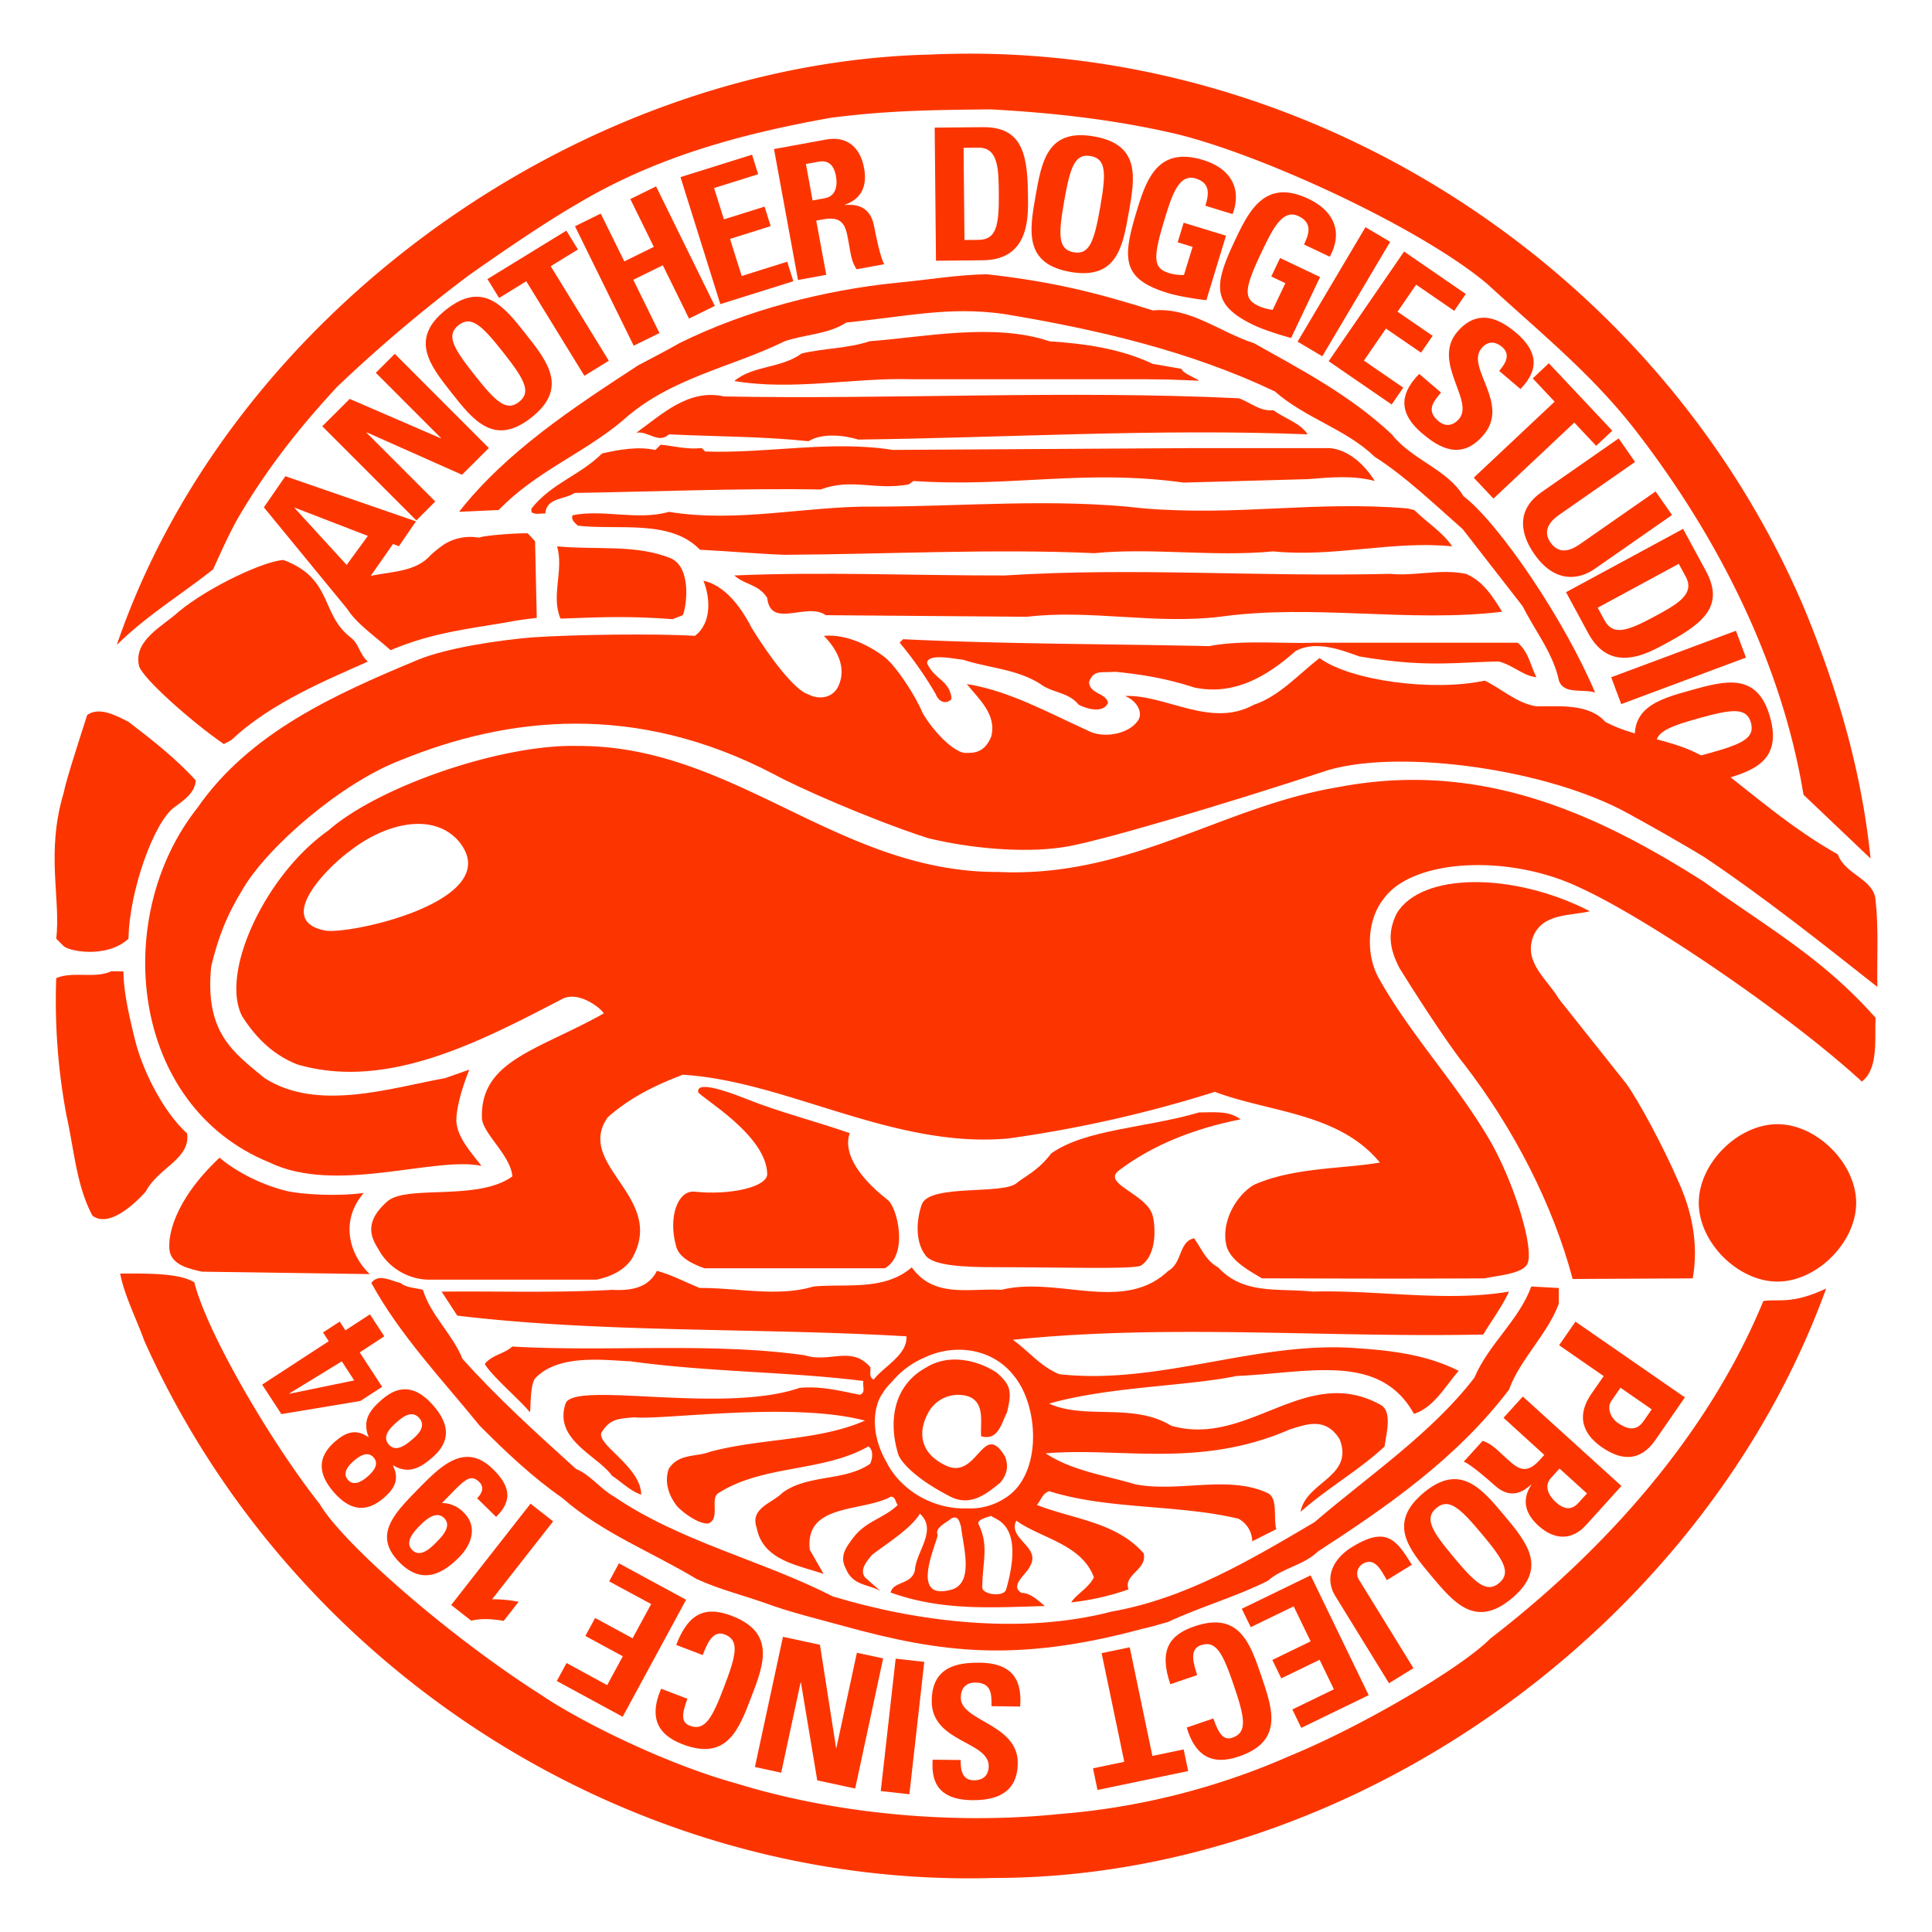 <svg xmlns="http://www.w3.org/2000/svg" viewBox="0 0 1080 1080"><defs><style>.a{fill:#fc3500;}</style></defs><title>2020 fc3500 Another DoggieStudio Project Since 1984 logo web1080px</title><path class="a" d="M985.71,727.29C955.34,801.07,898.47,865.52,833.07,916c-16.24,16.44-72.07,49.16-111.67,65.4a398.18,398.18,0,0,1-129.47,32.68c-57.92,5.93-124,.25-180.52-17.19-40.86-11.32-88.19-35.39-108.43-49.11C249.88,914,191.27,862.25,178.8,840.86c-27.07-34.18-63.12-95.72-70.18-124.05-8.2-5-24.76-5-41.44-4.87,2.33,12.21,9,25.12,13.48,37.57C163.41,934.29,353.55,1055.82,556,1049.79c201-.17,396.6-141.26,464.84-329.52C1001.43,729.43,994,725.94,985.71,727.29Z"/><path class="a" d="M856,719.16c-7.07,19.17-23.82,32.1-31.78,50.94C800.39,801.18,765,825,734.79,850.92c-36,21.21-71.87,42.64-113.55,50-50.1,13.06-108.7,5.76-155.78-8.55-39.52-20.22-84.83-30.34-122.27-55.81-7.48-4.16-13.35-12.31-21.21-15.42-22.17-20.1-43.23-39-63.47-61.55-5.41-13.64-17.85-24.47-22.09-38.56-4.23-1.18-9-1-12.55-3.85-5-1-12.2-5.64-16.3,0,16.16,29.44,39.64,54,60.56,79.78C283.07,812,298,826,314.31,837.36c22.32,19.64,50,30.17,75.06,45.3,12.48,5.73,25.67,9,38.49,13.5,13.35,5,29.95,9,43.73,12.81,54.72,15.06,96.82,20.5,167.08,1.53,2.52-.48,9.64-2.43,14.39-3.84,17.38-8.26,37.67-13.92,55.68-23,8.45-7.42,19.65-8.38,28-16.37,38.45-25,77.26-51.7,106.77-90.4,6.27-17.28,21.5-30.85,27.88-48.13V720Z"/><path class="a" d="M557.2,767.33c8.07,7.06,8.43,10.66,5.76,22.09-2.94,5.64-4.89,16.33-14.51,13.42-.49-8,2.2-18.31-6.67-22.09a19.05,19.05,0,0,0-22.17,7.71c-6.53,10.9-6.35,23.57,9.32,30.88,17.63,8.12,20.56-26.06,33-4.93,2.11,6,.67,10.16-2.82,14.46-7.05,5.67-16.26,13.7-27.92,7.71-19.78-10.14-27.24-19.2-28.92-23.13-5.86-18.69-3-39,15.58-49.08C529.66,757,545.39,759.62,557.2,767.33Z"/><path class="a" d="M829.16,746c4.67-7.86,10.53-15.57,14.38-24-35.14,6-73.11-1-109.69,0-19.92-2-38.6,1.85-52.92-13.55-6.74-3.58-9.4-10.63-13.42-16.26-8.75,2-6.37,13.65-14.45,18.24-25.22,23.88-61.69,2.82-93.36,10.6-17.94-1-37.59,4.83-50-12.58-15.43,13.32-36.64,9-55,10.73-20,6-42.34.67-63.49.81-6.67-2.59-15.92-7.48-24-9.56-4.6,9.12-13.68,11.23-25,10.6-30.8,1.78-63.63.67-95.34,1l8.74,13.42c81.95,9.79,167.44,6.67,251.08,11.56.74,10.45-13.2,17.21-18.24,24.18-3-1.34-1.56-4.45-1.93-6.9-10.53-12.3-23-2.22-36.56-6.67-52.2-7.42-110.85-1.78-163.57-4.9-4.74,4.28-11.15,4.53-15.39,9.72,3.73,6.67,20.41,20.84,25.25,27.07.52-2.74,0-14.77,2.78-18.87,13-14,39.06-10.24,53.39-9.66,44.59,6.14,87.68,5.69,130.24,11-.74,2.74,1.56,6.37-1.93,7.71-10.89-2.08-21.42-5-33.73-3.86-43.23,14.88-126.18-4.2-130.84,8.75-6.79,20.31,17.83,29,26,40.41,5.36,3.49,10.25,8.54,16.26,10.53,0-16.17-27.36-29.08-21.63-35.51,4.38-6.87,9.29-7,17.82-7.72,15,1.73,88.26-9,128.89,1.85-26.24,11.5-58.07,9.72-86.6,17.42-7.65,3-17.65.83-23.06,9.58-2.68,7.71.25,15.42,4.89,21.12,3.7,3.82,12.11,9.83,17.23,9.38,7-2.77.57-14.26,5.83-17.09,24.92-15.86,58.13-11.51,83.64-26,3,2.07,2.3,6.87,1,9.71-14.46,10-34.92,5.71-49.16,16.31-5.22,5.49-18.17,8.49-14.31,19.28,3.34,18.53,23.34,21.06,37.44,26l-7.71-13.51c-3.05-26.23,29.66-21,45.31-29.71,2.66.07,2.52,3.18,3.86,4.67-7.57,7.27-17.21,8.87-24.18,17.4-4.35,5.74-8.82,11-4.75,18.34,3.87,9.49,12.76,8.53,19.28,12.38l-8.75-7.71c-3-4.67,1.19-8.82,3.86-12.39,7.84-6.15,21.58-14.45,26.92-23.13,10,9.12-2.16,21.06-2.82,31.68-1.85,8.08-12,5.93-13.55,12.36,29.11,10.52,57.65,8.29,86.23,7.56-3.75-3-8.1-7.41-13-7.33-7-4.11,2.7-10.23,4.7-15,6.44-10.72-12.78-15.24-7.65-25.4,13.58,9.86,36.39,13,43.36,31.66-2.82,5.86-10.2,9.8-12.65,14a141.18,141.18,0,0,0,32-7.26c-3.11-8.29,10.8-11,8.42-20.19-15.42-17.5-39.37-19-59.65-27,2.24-2.53,3.08-6.45,6.86-7.7,33.07,10.44,71.77,7.26,105.81,15.41a14.6,14.6,0,0,1,7.71,12.61l13.42-6.75c-1.69-6.68,1.09-17.49-4.89-20.25-22.24-10.23-49.3-.16-73.93-4.85-16.9-5.08-35.14-7.45-50.11-17.31,41.73-3.57,86,8.69,136.64-13.43,8.45-2.46,19.8-7.48,27.81,5.71,7.93,21-18.76,23.44-21.95,40.42,15.13-13.35,32.7-23.22,47-36.56.83-7,4.45-19-1.91-23.08-42.2-23.64-74.08,23.83-117.39,11.51-21.12-13.05-48.19-3.19-68.21-12.38,33.07-9.49,77-9.68,104.77-15.43,40.38-1.76,79.9-13.34,99.14,21.14,11.12-3.44,17.57-15.57,25-24-16.57-8.45-35.33-11.19-54.9-12.53-56.65-5-111.37,20.69-168.32,14.39-10.5-4.23-17.27-13.05-26-19.24C653.8,739.92,741.94,747.9,829.16,746ZM532.4,888.46c-24.53,7.3-9.06-24.76-8.21-30.46-2-4,5.58-7.21,7.56-9.16,4-2.05,4.74,2.17,5.46,4.58C538.58,865,544.37,884.4,532.4,888.46Zm30.06,0c-1.24,4.46-13,3-13.36-.88,0-14.05,3.92-23.53-2.09-35.53-1.42-2.85,7.08-4.43,7.08-4.68C556,849.64,573.13,851,562.46,888.46Zm4.63-119c14.07,17.58,15.41,55.74-5.65,68.23a35.37,35.37,0,0,1-20.74,5.5c-19.19.69-37.27-10.23-45.12-25.82-10.71-18.65-5.85-33.85-2.17-38.49,1.77-3.22,4.1-5.22,6-7.39a47.54,47.54,0,0,1,17.37-12.58C533.53,750.84,555.14,753.6,567.09,769.49Z"/><path class="a" d="M993.62,628.42c22,0,44,22,44,44s-21.93,44-44,44-44-21.87-44-44S971.52,628.42,993.62,628.42Z"/><path class="a" d="M888.76,509.39c-10.67,2.67-26.53.89-31.8,14.38-5.26,14.47,8.08,23.71,14.46,34.61l37.52,47.21c6.75,9.1,21.13,36,28.84,53.88,7.79,16.91,11.91,35.2,8.49,55.15l-67.14.34c-11-41.36-32.69-83.72-60.51-119.88-4.58-5.42-19-26.05-36.29-53.88-6.11-11.72-6.46-20.36-1.68-30.38C794.35,487.44,846.14,487.44,888.76,509.39Z"/><path class="a" d="M693.46,625.73c-24.84,4.9-48.7,13.85-68.36,28.85-8.77,7.38,16.09,12.88,19.28,25,1.31,4.82,2.91,21.79-6.74,28-5.87,2.08-43.92.79-81.18.79-17.38,0-35-.79-39.1-6.63-6.52-8.47-4.56-21.89-1.93-28.85,5.07-11.06,45.18-4.94,52.89-11.53,4.67-3.91,11.77-6.67,19.4-16.66,19.43-13.59,52.8-14.08,82.61-22.84C680.21,621.74,687.16,621,693.46,625.73Z"/><path class="a" d="M475,633.44c-3.34,9.12,2.24,22.53,21.21,37.3,5.26,3.91,12,30.58-1.59,38.23H393.74c-6.81-2.44-14.67-6.2-15.93-12.94-4.22-15.5.89-30.55,10.24-29.89,20,2.15,40.41-2.55,40.83-9.6-.12-22.06-37.5-43.14-38.61-46.09-.52-3.83,4.86-4.86,26.92,3.84C436,621.87,455.52,626.61,475,633.44Z"/><path class="a" d="M952.54,492.93c-60.81-38.71-125.48-68-204.39-52.93-65.43,10.9-116.5,50.78-190.07,47.44C468.53,487.78,410.79,416.63,323,417c-42.19-1.17-111.23,22.47-139.43,47.23-35,24.62-60.74,79.24-48.26,103.76,8.23,13,18.09,21.93,30.79,27,50.42,14.87,103-13.1,148.19-36.56,9.08-4.72,21.54,5,23.23,8.09-37.1,20.76-69.4,26.38-68.1,58.92,1,8.73,16,20.48,17,32.14-18.73,13.79-57.61,4.87-69.27,13.51-16.72,14.06-7.15,24-4.45,29.25a32.85,32.85,0,0,0,26.5,15h94.31c8.34-1.77,17.42-5.86,21.18-14.45,15.52-32.56-33.12-50.13-15-76.28,12.69-11.28,27.06-18.12,42-23.83,58.13,3.56,117.6,41.41,181.89,35.64a706.63,706.63,0,0,0,115.52-26.07C710.15,622,748.34,622,771.36,649.86c-20.41,3.6-48,2.57-70.33,12.43-9.61,5.57-19,20.76-15.27,34.7,2.51,7.6,11.33,12.73,19.71,17.63,30.32,0,62.85.3,124.21,0,8.93-1.78,22.73-2.73,24.47-9,2.81-9.64-7.34-42.93-20.32-66.39-18-31.71-44.64-59.66-62.47-91.35-7.9-13-7.6-33.12,2-45.28,16.16-22.84,70.66-25.29,110-6.3C920.7,513.32,999.91,567,1040.78,604.6c9.41-7.21,7.06-23.8,7.71-35.57C1019,535.57,988.05,518.52,952.54,492.93ZM181.68,520.17c-29-5.69,2.84-36.74,14.43-44.83,18.14-14.21,44.92-21.95,59.92-5.56C284.65,503.14,195.28,522.77,181.68,520.17Z"/><path class="a" d="M1048.49,503.61c-.51-12.18-17.07-14.54-21.13-26-25.66-14.38-47.85-33.89-71.26-52-17.41-12.6-40.66-12.31-58.73-22.09-9-10.09-24.54-8.68-38.5-8.68-10.92-1.7-19.18-9.64-28.89-14.38-29.11,6.3-75.27,0-92.37-12.6C725.76,377.11,715,389.27,701,393.93c-24.25,13.33-49-5.68-72.08-4.88,7.27,3,10.53,10.23,6.68,14.46-5.41,7.09-19.43,9.49-27.81,4.74-21.89-9.86-43.35-22-67.32-25.88,6.65,8.46,16.93,17,13.58,29.54-3,7-7.18,9.17-13.58,8.95-5.64.89-17.58-10.16-24.62-22.1-4.38-10.51-14.76-25.88-20.69-30.91-8.23-6.54-21.65-13.58-34.63-12.41,6.51,6.51,13.36,17.41,8,28.4-3.95,7.69-12.71,6.62-16.57,4.32-7.71-1.93-22.69-22.23-31.81-37.22-6.3-12.32-15.27-23.73-26.94-26.33,3.81,9.4,4.85,23.51-4.75,30.83-21.17-1.32-66.85-.8-91.47.89-18.69,1.63-47.25,5.83-63.5,12.55-45.94,19.13-93.93,40.56-123.16,82.75C62.22,512.21,72.22,618,150.74,649.86c37.07,18,92.65-3.74,118.42,1.9-5.91-7.71-13.43-15.68-14.07-25,0-9.41,4.57-22.16,7.27-28.83l-13.49,4.72c-31.3,5.75-71.58,18.86-101,0-17.58-14.51-33.5-25.38-29.81-62.46C122,524,126.58,511.84,136,496.55c13.83-23.35,54.78-59,88.27-71.72C283.64,400.69,355,392.09,433,433c12.06,6.67,52.35,24.62,85.42,35.44,23.72,5.86,53.54,8.45,75,5.27,17.28-2.08,91.5-24.25,149.12-43.23,41-11.94,123.23-.4,167.72,24.32,9.27,5,32.31,18,43,24.69,32.79,22,65.12,47.68,96.19,72.2C1049.15,535.64,1050.19,519,1048.49,503.61Z"/><path class="a" d="M160.76,665.89c7.94,1.7,26.92,3.07,42.57,1-13.21,15.35-8.39,34,3.31,45.34l-93.87-1.36c-6.35-1.56-15.92-3.27-17.85-11-1.54-8,2-28.45,27.82-52.72C132.63,655.62,147.52,662.77,160.76,665.89Z"/><path class="a" d="M69,543c.12,12.36,3.66,26.79,6.39,38C80,599.7,92.1,622.39,104.55,633.53c2.18,14.3-16.16,19.16-23.08,32.61-.65.62-18.81,21.76-29.78,13.43-9-16.78-10.25-36.93-14.48-55.78a347.6,347.6,0,0,1-5.78-77c9.12-4,21.67.42,30.79-3.85Z"/><path class="a" d="M109.44,436.26c-.4,6.67-6.11,10.77-12.06,15.06-11.42,8.36-25.16,47-25.54,73.42-12.51,11.53-34.58,6.8-36.55,3.85l-3.86-3.85c2.68-22.17-6-48,4.24-81.81,1.27-6.67,7.19-24.89,13.07-43.26,6.94-4.84,16.29.43,23.1,3.84C84.8,413.44,98.26,423.91,109.44,436.26Z"/><path class="a" d="M196,356.33c4.88,3.73,4.63,9,9.63,13.5-20.27,9.13-54.13,22.73-76.17,43.78l-4.35,2.33c-17.72-12.15-47.1-38.11-47.5-44.25C74.79,357.61,91.48,349.76,99.81,342c17-14.11,48.36-28.61,58.72-28.95C186.33,323.56,179,343.22,196,356.33Z"/><path class="a" d="M299.11,302.59l.94,42.82c-3.64.39-7.49.91-11.45,1.51-24.76,4.6-44.87,5.88-70.27,16.54C205.64,352,185.15,339.29,195,328.11c9.59-10.94,33.7-4.08,45.63-17.7a71.33,71.33,0,0,1,7.73-6.17A27.7,27.7,0,0,1,268,300.62c-.16-.38,3.54-1,8.82-1.52s12.1-1,18.17-1Z"/><path class="a" d="M375,312.07c12.31,5.65,8.39,28.68,6.67,31.82L376,346.12c-22.73-1.68-36.12-1.34-62.66-.3-5.49-12.71,1.93-26.84-1.9-40.41C333.81,307.56,355,304.12,375,312.07Z"/><path class="a" d="M676,361.19c18.32-3.58,40.41-1.28,58.75-1.92H848.37c6.26,5.25,7.11,12.82,10.5,19.25-6.88-.37-13.55-7-21.18-8.75-25.36.52-40.77,3.41-77.79-2.82-10.75-3.85-24.47-9.1-35.73-2.95-15.87,14-34.19,25.05-56.66,20.3-13.59-4.45-27.28-7.15-44.25-8.78-8,.67-12-1.23-14.47,5.82.51,6.82,9.49,5.92,10.6,11.56-2.47,5.65-10.83,3.86-16.46,1-5.34-6.67-13.72-6.59-20.09-10.66-13-9.13-29.68-9.64-44.27-14.39-6.16-.74-20.21-3.72-20.32,1.93,3.79,8.05,9.79,8.87,12.61,15.42.52,1.53,1.18,2.95.89,4.74-3.34,3.19-7.2,1-8.61-2.81a205.43,205.43,0,0,0-20.24-28.89l1.93-1.91C561.23,360.06,617.91,359.91,676,361.19Z"/><path class="a" d="M819.45,320.78c9.71,4.13,15,12.72,20.24,21.18-52,6.3-105.44-4.52-157.79,2.82-36.55,4.37-72.6-4.22-107.81,0l-112.49-.89c-10.38-7.56-30.84,7.94-32.72-9.64-4.75-7.71-12.73-7.31-18.37-12.56,49.39-2.19,100.7.11,151.14,0,73.53-4.64,140.64.9,215.53-.91C790.6,322.19,805.28,317.85,819.45,320.78Z"/><path class="a" d="M790.6,285.12c7.63,7.45,15.51,12.06,21.18,20.29-33.19-3.34-66.19,6.28-100,2.82-33.59,3.19-68.07-2.2-100.1,1-56.57-2.58-116.71.61-173.21.91-14.76-.52-31.44-2.08-47.18-2.83C374.7,290,345.23,296.53,323,293.84c-1.65-1.66-3.86-3.07-3-5.78,16.83-3.57,36.58,3.1,53.91-1.93,38.75,6.3,77-3.34,114.56-2.93,49.23,0,100.61-4.87,151,1,53.32,4.37,95.21-4.34,147.26,0Z"/><path class="a" d="M392.28,250.48l1.92,1.92c35.59,1.17,69.92-6.4,104.85-.9l167.43-1h77c10.53,1,19.44,9.38,25,18.35-12.38-3.21-24.32-2.05-37.48-1l-69.3,1.92c-55.9-7.7-96.93,2.83-151-.9l-2.81,1.94c-19.06,3.44-31.59-3.73-49.17,2.82-44.11-.8-95.34,1.27-137.54,1.92-5.49,3.84-15.65,2.43-16.4,11.54-2.58-.25-5.77.9-7.7-.92v-1.92c11.55-14.35,27.06-18.47,39.52-30.78,9.2-2.05,19.87-4.09,29.74-1.93l3-2.95C376.92,249.34,384,251.38,392.28,250.48Z"/><path class="a" d="M692.5,222.64c6.38,2.17,11.57,7.43,19.28,6.68,6.38,4.61,15.2,7.18,19.17,13.48-83.09-3.34-168.68,1.91-251.18,2.92-8.09-2.54-20.39-3.71-27.81.92-25.43-2.7-52-2.57-78-3.84-6,5.51-11.57-2.06-18.24-.91,14.15-10.13,29.14-24.76,49-20.27C497.64,223.41,595.89,218,692.5,222.64Z"/><path class="a" d="M644.38,203.4l16.24,2.83c-.52,1.92,8.7,5.55,9.74,6.58l-17.65-.67-14-.15H509.73c-32.48-1-66.22,6.56-99.22,1,10.16-8.71,26.33-7.05,37.6-15.38,12.45-3,25.49-2.7,38.14-6.88,28.43-2,69.59-10.58,100.44.07C607.08,192.11,626.8,195.06,644.38,203.4Z"/><path class="a" d="M644.38,173.51c21.06-1.93,37.67,12.32,56.65,18.35,26.62,15,53.38,28.86,77,50.94,10.93,14.1,31.13,19.6,40,34.49,20.38,15.69,56.85,69.94,73.62,109.83-6.66-2.18-17.58,1.26-20.19-6.67-3.26-15.43-13.56-28-20.21-41.45l-33.62-43.23c-15-13.16-32-29.51-49.16-40.41-16.24-15.65-38.41-21.3-55.84-36.56-47.23-22.46-99.05-34.64-152-43.37-30.42-4.1-52.61,1.31-87.52,4.87-10.23,6.68-23.29,6.54-34.62,10.53-30.11,14.76-64.14,20.4-90.42,44.27-22.32,18.7-48.39,28.34-69.3,50l-22.17,1c26.68-33.84,63.89-58.22,100.05-81.82,8.87-4.64,20.42-10.79,23.11-12.45,38-18.74,81.19-29.64,121.24-33.74,17-1.54,34.62-4.62,51-4.75C590.21,157.68,614.57,164.14,644.38,173.51Z"/><path class="a" d="M1009.1,341.31C928.27,149.54,730.08,21,520.31,30.49,324.93,35,128.77,174.55,65.26,360.58c16.43-16.31,35.65-27.85,53.88-42.33,4.89-10.68,9.87-22.19,16.3-32.71,15.14-25.16,32.11-46.69,53-69.29a819.65,819.65,0,0,1,74-62.61c19.12-13.46,42.44-29.37,59.82-39.4,43.24-25.9,89.85-39.07,142.33-48.42,31.35-4,55.07-4.34,89.15-4.68,35.08,1.92,68.83,5.65,103.23,13.6C706.12,86.56,795.25,128,831.69,159c29.45,27.06,58.69,50.57,83.1,82.25,49.3,63.87,82.23,134.59,93.37,203l37.49,35.66C1040.67,430.73,1027,385.05,1009.1,341.31Z"/><path class="a" d="M196.59,343.43l-49.08-59.82,12-17.4,73,25.22L223,305.33l-3.31-1.22-16.44,23.5,2.39,2.8Zm-31.8-59.63-.12.18,29.11,31.81,11.86-16.21Z"/><path class="a" d="M232.75,290.92l-52.6-52.63L195.49,223l50.86,22,.15-.15-36.42-36.45,10.6-10.6,52.59,52.64-15,14.95L205,241.69l-.15.15,38.46,38.49Z"/><path class="a" d="M252.46,219.63c-12.2-15.45-23.82-30.18-3.05-46.58s32.4-1.67,44.59,13.78c12.07,15.29,23.82,30.18,3.05,46.58S264.53,234.92,252.46,219.63Zm28.78-22.72c-11.81-15-17.84-20.72-24.93-15.12s-2.9,12.8,8.91,27.76,17.84,20.72,24.93,15.12S293.05,211.88,281.24,196.91Z"/><path class="a" d="M316.59,128.93l6.48,10.53-15.22,9.35,32.49,52.86-13.67,8.4-32.49-52.85L279,166.57,272.49,156Z"/><path class="a" d="M365.49,138l-13.14-26.73,14.4-7.08L399.58,171l-14.41,7.08-14.64-29.78L354,156.39l14.64,29.78-14.4,7.08-32.83-66.78,14.4-7.08L349,146.12Z"/><path class="a" d="M402.66,170,380.4,99l40-12.53,3.42,10.92-24.64,7.72,5.49,17.51,22.72-7.12,3.42,10.91-22.72,7.13,6.51,20.75,25.45-8,3.42,10.92Z"/><path class="a" d="M461.88,153.62l-15.79,2.9L432.67,83.33,461.83,78c10.77-2,18.9,3.45,21.19,15.92,1.71,9.32-.77,17-10.72,20.51l0,.2c3.52-.23,13.91-1.29,16.33,11.88.86,4.67,3.7,18.4,5.72,21.17l-15.47,2.84c-2.91-4.08-3.4-9.12-4.28-13.89-1.6-8.72-2.12-16.27-14.25-14.05l-4.07.75Zm-7.63-41.56,7-1.29c6.27-1.15,6.93-7.55,6.08-12.22-1.29-7-4.8-9.07-9.82-8.15l-7,1.28Z"/><path class="a" d="M522.49,71.35l26.79-.26c21-.21,25.1,13.36,25.33,36.55.11,11.44,2.17,37.6-25.25,37.86l-26.14.26Zm16.66,62.81,7.76-.07c9.78-.1,11.62-7.23,11.44-25.88-.13-13.71-.25-25.77-11.41-25.66l-8.29.08Z"/><path class="a" d="M578.89,109.55c3.41-19.38,6.66-37.86,32.72-33.28S634.43,99.33,631,118.71c-3.37,19.19-6.65,37.87-32.71,33.29S575.52,128.74,578.89,109.55ZM615,115.9c3.3-18.78,3.57-27.1-5.33-28.67s-11.47,6.36-14.77,25.14-3.58,27.1,5.32,28.66S611.71,134.68,615,115.9Z"/><path class="a" d="M673.78,115c2.11-6.57,2.77-12.73-5.36-15.21-9.56-2.92-13.38,9.6-17.59,23.4-6.8,22.28-5.77,26.9,3,29.57a25.9,25.9,0,0,0,8,.95L666.67,138l-8.34-2.55,3.34-10.94,23.68,7.23-11,36.08c-4.41-.49-15.37-2.1-21.46-4-25.83-7.88-25.62-19.12-17.37-46.13,5.47-18,12-35.9,37.06-28.24,15,4.59,21.9,15.63,16.44,30.23Z"/><path class="a" d="M728.93,136.66c3.06-6.19,4.62-12.19-3.06-15.84-9-4.29-14.64,7.53-20.84,20.56-10,21-9.66,25.76-1.41,29.69a26.12,26.12,0,0,0,7.82,2.12l7.08-14.89-7.87-3.75,4.92-10.33,22.36,10.64-16.2,34.06c-4.29-1.12-14.88-4.34-20.64-7.07-24.38-11.6-22.52-22.7-10.39-48.2,8-16.94,17.11-33.74,40.81-22.47,14.21,6.76,19.37,18.68,11.82,32.32Z"/><path class="a" d="M725.36,191l37.94-64,13.8,8.18-37.93,64Z"/><path class="a" d="M742.73,201.92l42.16-61.31,34.5,23.73-6.48,9.42-21.28-14.63-10.39,15.12,19.61,13.49-6.48,9.42-19.62-13.49-12.32,17.92,22,15.12-6.48,9.42Z"/><path class="a" d="M794.93,242.21c-15.12-12.89-10.6-23.93-1.6-33.19l12.22,10.42c-4.62,5.41-8.25,10.16-1.54,15.89,4.13,3.51,8.36,2.65,11.63-1.2,8.69-10.19-15.36-31.78-1-48.64,7.56-8.87,17.94-12.2,32.82.48,11.9,10.14,13.39,20.35,2.48,31.5l-11.89-10.13c3.61-4.24,6.56-9.17,1.63-13.38-4-3.38-8.12-3.26-11.46.66-9.16,10.75,16.23,30.77,1.06,48.57C816.79,257.86,804.23,250.14,794.93,242.21Z"/><path class="a" d="M901.27,240.75l-9,8.47-12.23-13-45.2,42.5-11-11.69,45.2-42.5-12.23-13,9-8.47Z"/><path class="a" d="M934.68,287.88l-43.3,30.17c-9.13,6.36-22.48,7.76-33.66-8.28-10.08-14.48-7.67-26.52,3.83-34.54l43.29-30.16L914,258.23l-42.45,29.58c-7.53,5.25-8.18,10.62-4.84,15.42,4,5.75,9.56,5.78,16.32,1.06l42.45-29.57Z"/><path class="a" d="M940.86,295.63l12.75,23.56c10,18.5-.07,28.44-20.47,39.48-10.06,5.44-32.22,19.49-45.27-4.62l-12.45-23Zm-47.74,44.09,3.7,6.83c4.65,8.6,11.81,6.89,28.22-2,12.05-6.52,22.66-12.26,17.35-22.08l-3.95-7.29Z"/><path class="a" d="M900.67,378.59l69.72-26,5.61,15-69.72,26Z"/><path class="a" d="M945.41,385.78c19-5.24,37.05-10.24,44.11,15.26s-11,30.51-30,35.76c-18.78,5.19-37,10.24-44.11-15.26S926.64,391,945.41,385.78Zm9.77,35.34c18.38-5.08,26-8.4,23.61-17.11s-10.67-7.64-29-2.55-26,8.4-23.61,17.11S936.81,426.21,955.18,421.12Z"/><path class="a" d="M941.86,781.16,925.4,804.92c-8.35,12.06-18.73,11.85-29.92,4.11-6.94-4.81-16.51-14.54-5.8-30l6.78-9.78L871.55,752l9.14-13.2Zm-36-5.41-5.08,7.34c-2.72,3.93-.45,9.52,3.62,12.33,5,3.46,10.21,5,14.32-.94l4.6-6.64Z"/><path class="a" d="M840.48,792.56l10.78-11.89,55.13,50-19.92,22c-7.35,8.11-17.1,8.73-26.49.22-7-6.37-9.73-14-4-22.81l-.15-.13c-2.67,2.32-10.27,9.48-20.2.48-3.51-3.18-14.11-12.36-17.4-13.34l10.57-11.65c4.78,1.47,8.24,5.18,11.83,8.43,6.57,6,11.57,11.64,19.85,2.51l2.78-3.08Zm31.31,28.38L867,826.21c-4.29,4.73-.92,10.22,2.59,13.4,5.27,4.78,9.33,4.3,12.75.52l4.79-5.28Z"/><path class="a" d="M840.77,847c12.64,15.09,24.68,29.47,4.39,46.46s-32.34,2.61-45-12.48-24.68-29.47-4.39-46.47S828.26,832,840.77,847Zm-28.12,23.54c12.24,14.62,18.43,20.19,25.36,14.39s2.53-12.87-9.71-27.49S809.87,837.22,802.94,843,800.41,855.89,812.65,870.51Z"/><path class="a" d="M776.46,940.93l-29.94-48.61c-6.81-11.06-.5-21.49,9.18-27.45,19.1-11.76,24.67-4.54,33.53,9.85L775.3,883.3c-3.14-5.09-6.61-13.36-13.76-8.95a6.35,6.35,0,0,0-1.9,8.67l30.49,49.49Z"/><path class="a" d="M732.64,880.62l32.46,67-37.68,18.27-5-10.29,23.24-11.27-8-16.51-21.43,10.39-5-10.29,21.42-10.39-9.48-19.57-24,11.64-5-10.29Z"/><path class="a" d="M705.13,937c6.35,18.63,12.4,36.39-12.65,44.92-15.49,5.28-24.55-.89-29.1-16.21l14.89-5.08c3.19,9.37,6.1,12.3,10.62,10.76,8.55-2.92,7-11.1.85-29.15s-9.91-25.47-18.46-22.56c-7,2.4-3.75,11.08-2.06,16.71l-15,5.1c-6.42-18.82-.73-27.51,13.46-32.35C692.74,900.6,698.85,918.55,705.13,937Z"/><path class="a" d="M613.5,1000.61,611,988.5l17.48-3.65-12.67-60.73,15.71-3.28,12.67,60.74,17.48-3.65,2.53,12.1Z"/><path class="a" d="M547.82,929.47c19.87.25,23.45,11.63,22.44,24.5l-16-.2c.09-7.11-.16-13.09-9-13.2-5.42-.06-8.11,3.3-8.18,8.35-.16,13.4,32.13,14.62,31.86,36.78-.14,11.65-6,20.85-25.55,20.61-15.62-.19-23.3-7.09-22-22.64l15.62.19c-.07,5.57.82,11.25,7.3,11.33,5.21.06,8.32-2.68,8.39-7.83.17-14.12-32.15-13.29-31.86-36.68C521,931.41,535.59,929.32,547.82,929.47Z"/><path class="a" d="M516.68,929,508.35,1003l-16-1.79,8.33-74Z"/><path class="a" d="M493.69,927.05,478.05,999.8l-21.2-4.56-9.12-54.67-.21,0-10.83,50.38L422,987.76,437.68,915l20.68,4.45,9,57.6.21,0L479,923.9Z"/><path class="a" d="M420,948.59c-7,18.39-13.71,35.92-38.43,26.48-15.3-5.83-18.33-16.37-12-31.06l14.7,5.6c-3.53,9.25-3.16,13.36,1.3,15.06,8.45,3.23,12.48-4.06,19.27-21.88s8.65-25.93.21-29.15c-7-2.65-10,6.13-12.25,11.54L378,919.53c7.09-18.58,17-21.63,31-16.29C433.73,912.68,427,930.39,420,948.59Z"/><path class="a" d="M383.53,894.28l-35.46,65.41-36.82-20,5.46-10.05L339.41,942l8.74-16.13-20.93-11.35,5.46-10.06,20.93,11.35L364,896.68,340.52,884,346,873.91Z"/><path class="a" d="M281.58,906.07c-6-1-12.16-1.54-18.16-.09l-11.21-8.78,44.36-56.64,12.63,9.9L275.08,894a75.35,75.35,0,0,1,14.83,1.41Z"/><path class="a" d="M266.68,837.51a9.59,9.59,0,0,0,2.78-4.35,4.9,4.9,0,0,0-1.6-4.74c-5.32-5.21-8.82-.42-20.8,11.79a16.94,16.94,0,0,1,12.12,5.25c8.13,8,4.31,18.08-2.4,24.92-9.88,10.08-21.08,15.13-33,3.45-15.71-15.41-3.73-27.48,10.42-41.9,12.41-12.66,25.84-25.9,41.32-10.72,9.18,9,11.54,17.23,1.79,26.72Zm-18.44,11.07c-4.56-4.46-10.63,1.27-13.73,4.44s-8.58,9.05-4,13.52S241,865.12,244.06,862,252.79,853.05,248.24,848.58Z"/><path class="a" d="M241.7,814.74c-6.7,5.8-13.14,9.54-21.89,4.46l-.16.14c3.94,7.7.67,13-5.1,18-9.91,8.56-19.09,7.08-28.05-3.29s-9.1-19.67.8-28.23c5.77-5,11.54-7.45,18.59-2.44l.16-.14c-3.76-9.39.87-15.22,7.57-21,10.22-8.83,19.53-7,28.7,3.57S251.92,805.91,241.7,814.74ZM205.37,825.5c2.8-2.42,7-6.73,3.5-10.75s-8.34-.52-11.15,1.91c-2.65,2.29-6.68,6.62-3.27,10.56S202.72,827.8,205.37,825.5ZM231.2,804c3.12-2.69,6.92-7,3.17-11.3s-8.53-1.2-11.65,1.49c-3.27,2.84-9.81,8.2-5.43,13.27S227.93,806.84,231.2,804Z"/><path class="a" d="M201.45,783.14c-43.85,7.26-44,7.38-44.17,7.34L146.54,774l37.22-24.25-3.19-4.9,9.32-6.08,3.2,4.9,13.72-8.95,8,12.29-13.73,9,12.54,19.23ZM191.07,761,161.8,778.91l.11.18L198,771.66Z"/></svg>
